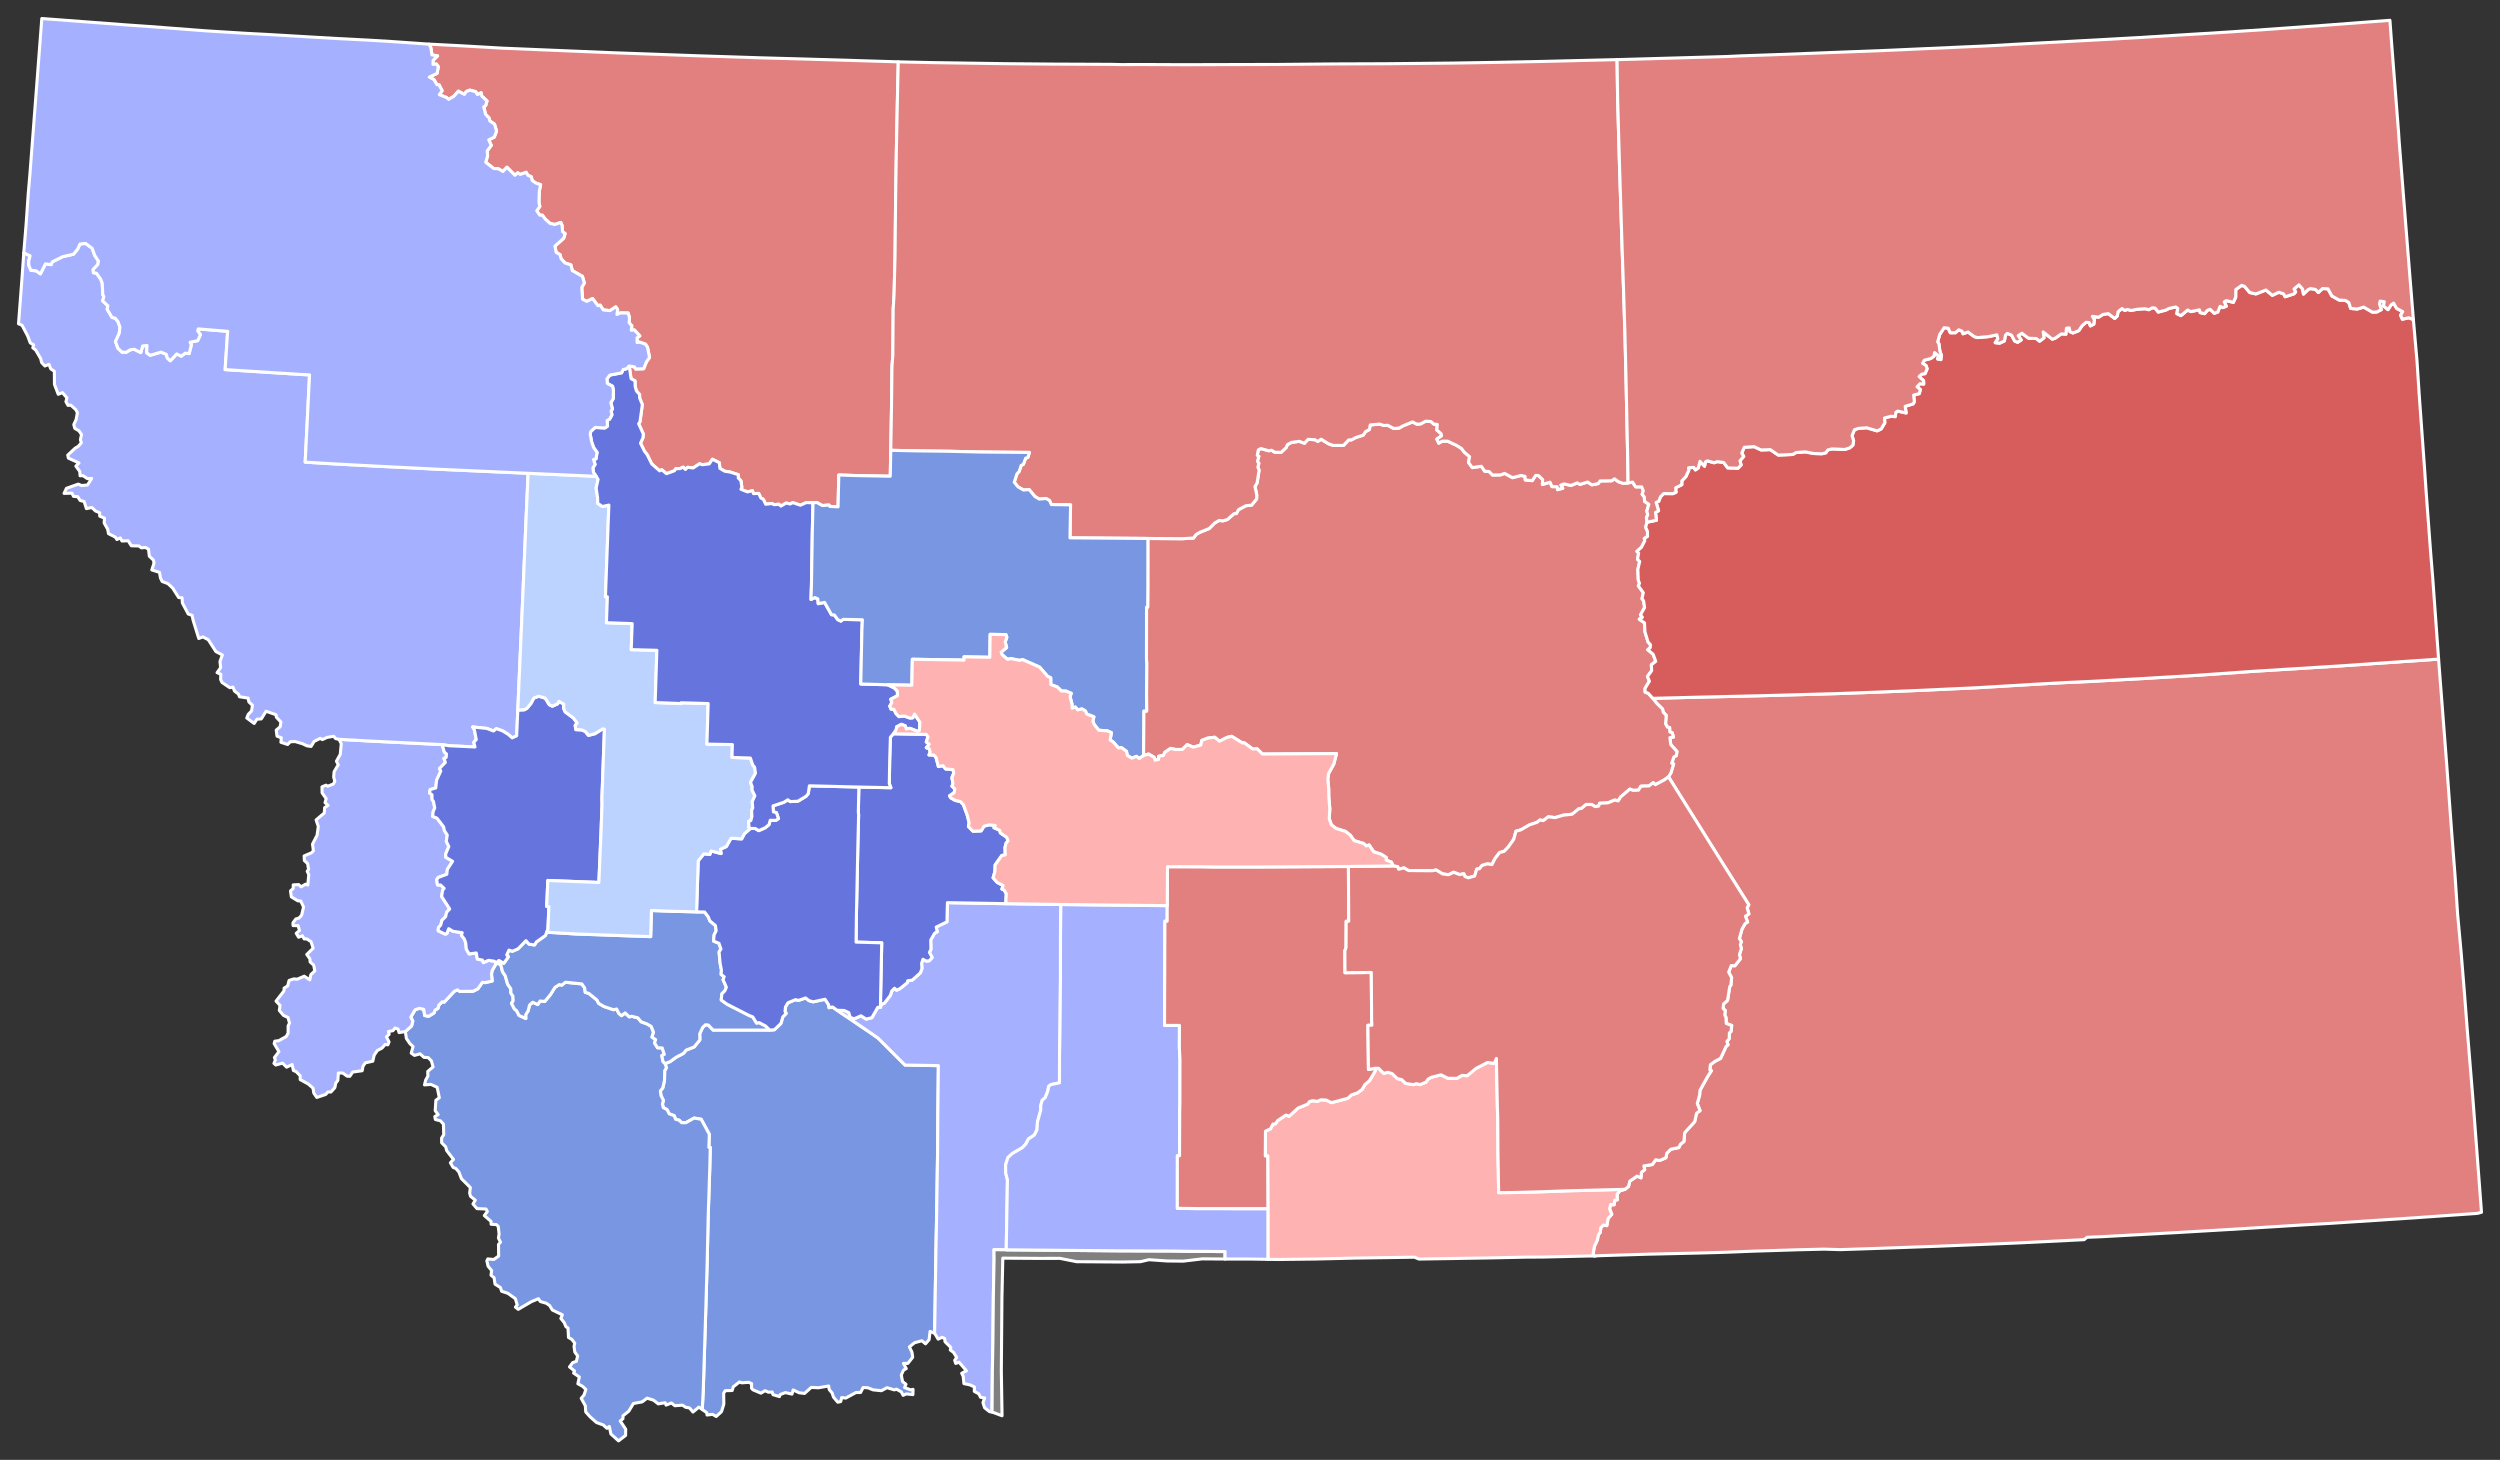 <?xml version="1.0" encoding="UTF-8" standalone="no"?>
<svg
   version="1.2"
   width="810"
   height="473"
   viewBox="0 0 810 473"
   stroke-linecap="round"
   stroke-linejoin="round"
   id="svg5292"
   sodipodi:docname="1900 Montana gubernatorial election results map by county.svg"
   inkscape:version="1.3.2 (091e20e, 2023-11-25, custom)"
   xmlns:inkscape="http://www.inkscape.org/namespaces/inkscape"
   xmlns:sodipodi="http://sodipodi.sourceforge.net/DTD/sodipodi-0.dtd"
   xmlns="http://www.w3.org/2000/svg"
   xmlns:svg="http://www.w3.org/2000/svg"
   xmlns:rdf="http://www.w3.org/1999/02/22-rdf-syntax-ns#"
   xmlns:cc="http://creativecommons.org/ns#"
   xmlns:dc="http://purl.org/dc/elements/1.1/">
  <rect x="0" y="0" width="810" height="473" fill="#333333" stroke="none"/>
  <defs
     id="defs5296" />
  <sodipodi:namedview
     pagecolor="#ffffff"
     bordercolor="#666666"
     borderopacity="1"
     objecttolerance="10"
     gridtolerance="10"
     guidetolerance="10"
     inkscape:pageopacity="0"
     inkscape:pageshadow="2"
     inkscape:window-width="1920"
     inkscape:window-height="970"
     id="namedview5294"
     showgrid="false"
     inkscape:zoom="1"
     inkscape:cx="403.5"
     inkscape:cy="179"
     inkscape:window-x="-12"
     inkscape:window-y="-12"
     inkscape:window-maximized="1"
     inkscape:current-layer="svg5292"
     inkscape:showpageshadow="2"
     inkscape:pagecheckerboard="0"
     inkscape:deskcolor="#d1d1d1" />
  <g
     id="Montana 1900"
     style="fill:#a58100;fill-opacity:1.0;stroke:#ffffff;stroke-opacity:1"
     transform="matrix(1,0,0,1.004,5,4.998)">
    <path
       d="m 266.25,321.06 10.38,6.98 2.89,2.01 8.7,8.67 10.81,0.19 -0.17,15.64 -0.08,12.48 -0.34,21.76 -0.17,8.54 -0.45,27.94 -1.47,-0.6 -0.32,2.68 -1.16,1.33 -1.18,-0.98 -2.33,0.62 -1.71,1.34 0.83,1.75 0.23,1.61 -1.55,1.97 -1.44,0.02 0.91,1.67 -0.88,0.48 -0.73,1.58 0.41,2.13 1.11,0.87 -0.46,1.05 1.96,0.75 0.78,-0.16 -0.04,1.69 -2.11,-0.22 -1.06,0.45 -0.58,-1.11 -1.63,-0.89 -0.6,0.26 -2.41,-0.72 -1.81,0.97 -2.7,-0.27 -1.68,-0.67 -1.56,-0.07 -0.81,1.59 -1.49,0.01 -3.33,1.8 -1.31,-0.18 -0.31,1.3 -0.94,0.21 -1.41,-1.65 -0.44,-1.34 -0.95,-1.13 -0.15,-1.12 -3.33,0.58 -2.32,-0.13 -2.18,1.96 -1.77,-0.23 -1.91,-0.9 -0.39,1.34 -2.14,-0.49 -1.69,0.64 -0.22,0.65 -2.11,-0.62 -0.24,-0.85 -1.24,0.06 -1.07,-0.49 -1.36,0.79 -2.57,-1.08 -0.46,-0.5 0.02,-1.49 -0.94,-0.42 -2.26,0.16 -0.73,-0.28 -2.01,1.58 -0.35,1.18 -2.25,0.05 -0.51,0.86 0.05,3.5 -0.75,2.41 -1.71,1.56 -1.19,-0.69 -1.78,0.21 -0.09,-0.73 -1.47,-1.05 0.32,-6.08 0.87,-27.68 0.37,-12.56 0.38,-16.56 0.49,-14.74 0.17,-6.95 -0.46,-0.02 0.15,-4.2 -2.64,-4.86 -2.27,-0.39 -2.68,1.5 -1.4,-0.01 -0.73,-0.77 -1.24,-0.35 -0.39,-1.12 -1.65,-0.62 -0.71,-1.35 -1.2,-0.65 -0.28,-1.15 0.32,-1.17 -0.8,-1.59 -0.19,-1.46 0.8,-1.01 0.54,-2.47 0.05,-3.04 0.57,-0.96 -0.43,-1.35 1.61,-0.64 1.98,-1.43 2.36,-1.22 0.86,-1.07 2.61,-1.02 1.85,-2.28 -0.05,-1.97 0.96,-2.06 0.93,-0.87 0.91,0.12 1.55,1.61 h 18.31 l 1.5,-0.08 2.16,-2.07 0.58,-2.06 1.11,-1.16 -0.38,-0.67 0.16,-1.43 0.8,-1.34 2.46,-1.01 0.88,0.27 2.38,-0.81 1.07,0.85 1.35,0.41 3.88,-0.84 1.15,1.75 0.13,0.98 1.15,-0.24 z"
       id="mts_madison"
       style="fill:#7996e2;fill-opacity:1.0;stroke:#ffffff;stroke-opacity:1" />
    <path
       d="m 210.49,338.26 0.43,1.35 -0.57,0.96 -0.05,3.04 -0.54,2.47 -0.8,1.01 0.19,1.46 0.8,1.59 -0.32,1.17 0.28,1.15 1.2,0.65 0.71,1.35 1.65,0.62 0.39,1.12 1.24,0.35 0.73,0.77 1.4,0.01 2.68,-1.5 2.27,0.39 2.64,4.86 -0.15,4.2 0.46,0.02 -0.17,6.95 -0.49,14.74 -0.38,16.56 -0.37,12.56 -0.87,27.68 -0.32,6.08 -1.09,-0.75 -1.92,1.58 -1.11,-1.32 -1.29,-0.22 -0.99,-0.68 -2.49,0.18 -1.1,-0.88 -1.74,0.68 -0.29,-0.77 -2.23,0.38 -1.54,-1.2 -2.09,-0.64 -1.62,1.2 -2.81,0.52 -1.5,2.48 -1.88,1.49 v 0.91 l -0.89,0.75 1.77,2.65 -0.04,2.02 -2.28,1.75 -2.48,-2.22 -0.5,-2.42 -0.77,0.6 -1.23,-1.1 -2.15,-0.77 -2.1,-1.86 -1.4,-1.56 -0.13,-1.99 -1.33,-2.4 0.91,-1.08 0.59,-1.78 -1.05,-1.01 -1.53,-0.83 0.47,-2.19 -1.85,-1.26 0.3,-0.68 -1.63,-1.31 1.02,-1.38 1.19,-0.41 0.43,-1.75 -0.92,-1.24 -0.26,-1.79 0.22,-1.11 -0.92,-1.19 -1.09,-0.63 -0.16,-3.05 -0.67,-0.41 -0.56,-1.34 -1.09,-1.34 0.49,-1.17 -3.24,-1.55 -0.89,-1.44 -1.05,-0.73 -1.96,-0.57 -0.61,-0.9 -2.24,0.92 -4.31,2.5 -0.9,-0.72 0.57,-0.7 -0.59,-2.01 -2.46,-1.75 -1.99,-0.65 -0.4,-1.2 -1.74,-1.09 -0.32,-2.08 -0.98,-0.8 0.19,-1.52 -1.15,-1.4 -0.4,-1.74 0.32,-0.6 1.93,0.18 1.58,-1.11 -0.05,-3.74 0.65,-0.73 -0.67,-1.33 0.21,-1.34 -0.28,-2.46 -0.62,-0.56 -1.69,-0.11 -0.02,-0.92 -2.18,-1.87 0.98,-1.33 -0.42,-0.79 -2.93,-0.13 -1.3,-1.51 0.75,-1.21 -1.54,-1.25 -0.29,-1.04 0.22,-1.79 -2.89,-2.87 -0.8,-2.13 -1.01,-1.16 -0.88,-0.33 -0.88,-1.5 1,-1.09 -2.2,-2.84 -0.32,-1.22 -1.31,-1.3 -0.02,-1.53 0.69,-1.08 -0.09,-3.41 -0.96,-1.07 -1.66,-0.43 -0.17,-0.95 1.08,-0.64 -0.96,-1.24 0.22,-3.37 1.12,-0.83 -0.71,-3.35 -1.99,-0.94 -2.11,0.15 0.39,-1.57 0.71,-1.27 -0.05,-1.49 1.73,-1.47 -0.56,-1.97 -1.06,-1.05 -1.33,-0.05 -1.26,-1.16 -1.82,0.52 -1.04,-0.74 0.58,-2.11 -1.07,-1.01 -1.09,-1.63 -0.33,-2.22 2.01,-1.79 0.41,-1.56 -0.65,-1.31 1.39,-2.37 1.41,-0.47 1.4,0.33 0.29,2.01 1.28,0.24 1.79,-1.09 0.28,-0.9 0.95,-0.55 0.32,-1.11 1.05,-1.04 0.68,0.1 3.26,-3.49 1.01,-0.45 0.76,0.51 4.3,-0.06 1.55,-0.77 1.5,-2.15 0.81,0.14 2.34,-0.51 -0.23,-2.23 0.2,-1.12 1.37,-2.41 1.42,0.37 0.58,2.38 0.9,1.33 0.76,2.71 1.03,1.45 0.03,1.41 0.65,0.97 0.09,1.55 -0.55,0.77 0.96,1.84 0.71,0.55 0.75,1.5 2.22,1.02 -0.04,-1.25 0.8,-1.25 0.45,-1.85 1.03,-0.9 1.64,0.75 0.73,-1.15 1.53,0.13 1.79,-2.13 1.53,-2.42 1.41,-0.89 0.77,0.2 1.19,-0.95 5.34,0.55 0.9,1.32 0.18,1.39 1.18,0.35 2.62,2.12 0.54,1.09 1.78,1.03 3.07,1.03 0.99,-0.24 0.71,1.42 0.87,0.73 1.17,-0.89 1.36,1.28 0.78,-0.2 1.98,0.51 1.09,1.29 1.81,0.64 1.43,0.83 0.77,1.92 -0.51,1.54 1.18,0.8 -0.36,1.1 1,1.55 1.5,0.04 0.66,2.1 -0.8,0.37 0.39,1.92 z"
       id="mts_beaverhead"
       style="fill:#7996e2;fill-opacity:1.0;stroke:#ffffff;stroke-opacity:1" />
    <path
       d="m 785.1,207.72 2.58,33.37 1.63,22.08 1.16,14.92 0.8,12.01 1.11,12.02 0.99,12.01 1.06,13.69 1.84,22.44 2.73,35.98 -1.3,0.35 -20.95,1.47 -27.69,1.81 -7.02,0.39 -25.58,1.58 -16.12,0.94 -24.66,1.35 -4.46,0.18 -0.97,0.76 -22.01,1.09 -25.62,1.04 -16.68,0.6 -14.7,0.49 -5.26,-0.16 -8.27,0.2 -14.84,0.46 -8.72,0.35 -8.4,0.24 -16.86,0.38 -15.82,0.49 -1.39,0.12 -0.53,-0.66 0.43,-2.44 0.99,-2.16 0.29,-1.64 0.64,-0.75 0.15,-1.52 0.87,-0.85 1.09,0.21 0.42,-2.34 1.18,-1.33 -0.7,-1.78 0.32,-1.38 1.14,0.1 0.23,-1.51 0.82,-0.11 -0.1,-1.79 0.95,-1.15 1.62,-0.44 1.15,-0.92 0.41,-1.72 2.34,-1.62 1.28,0.56 0.16,-1.83 1.05,-0.8 -0.26,-1.23 2.73,-0.44 1.09,-1.54 1.27,0.24 2.05,-0.89 0.28,-1.46 1.32,-1.3 2.58,-0.52 0.53,-1.1 1.11,-0.84 0.25,-2.85 3.25,-3.59 0.6,-2.7 1.13,-0.85 -0.9,-2.3 0.77,-2.74 0.1,-1.49 2.53,-4.55 1.19,-1.8 -0.51,-0.23 0.17,-1.69 1.53,-1.14 1.77,-0.91 1.78,-3.85 0.64,-0.54 -0.37,-1.07 0.76,-0.92 0.04,-1.82 0.56,-0.51 0.2,-1.92 -1.77,-0.65 -0.08,-1.93 -0.39,-0.75 0.16,-1.49 -0.71,-0.65 0.14,-1.45 1.3,-1.17 0.73,-4.55 0.35,-0.32 0.24,-2.47 -0.96,-1.77 0.86,-2.14 1.16,0.09 1.8,-2.29 -0.33,-1.3 0.63,-1.97 -0.34,-1.27 0.34,-0.97 -0.65,-1 0.83,-2.99 1.03,-1.84 0.81,-0.49 -0.7,-1.89 1.11,-0.73 -0.55,-1.99 0.52,-0.98 -8.83,-13.94 -17.18,-27.33 0.82,-1.37 0.83,-2.82 -0.63,-0.2 0.73,-2.04 0.77,-0.42 0.22,-1.34 -2.01,-2.22 -0.28,-2.25 1.16,-0.19 -0.43,-1.38 -0.75,-0.24 -0.07,-1.46 -0.71,-0.09 -0.61,-1.12 0.22,-2.73 -0.94,-0.91 -0.25,-1.12 -1.89,-1.85 -1.26,-1.59 14.55,-0.37 21.15,-0.49 23.74,-0.66 13.01,-0.47 14.55,-0.6 17.99,-0.83 18.27,-1.09 10.23,-0.57 8.39,-0.38 17.28,-0.95 17.7,-1.06 17.88,-1.26 28.72,-1.78 z"
       id="mts_custer"
       style="fill:#e27f7f;fill-opacity:1.0;stroke:#ffffff;stroke-opacity:1" />
    <path
       d="m 320.86,286.64 17.86,0.27 -0.12,10.24 -0.01,13.93 -0.16,16.59 -0.14,8.52 -0.02,8.27 -2.8,0.6 -0.68,0.52 -0.33,1.63 -0.83,2.06 -0.93,0.78 -0.5,1.71 0.01,1.46 -1.07,3.86 -0.15,2.49 -0.84,1.72 -1.95,1.3 -0.84,1.64 -1.19,1.21 -3.15,1.82 -1.44,1.3 -0.75,2.32 0.02,2.66 0.56,2.26 -0.39,22.55 -3.97,-0.04 0.03,2.83 -0.23,12.05 -0.15,14.95 -0.17,9.16 -0.11,13.39 -0.8,-0.11 -1.61,-1.26 -0.53,-1.66 0.55,-1.49 -1.34,-0.24 -0.56,-1.11 -1.44,-0.78 0.02,-1.43 -1.42,-0.67 -1.98,-0.42 -0.24,-2.38 -0.48,-0.95 1.55,-0.79 -2.42,-2.78 -1.07,0.39 -0.33,-1 0.64,-0.91 -1.01,-1.64 -1.05,-0.78 0.16,-0.83 -1.87,-1.83 -0.11,-1.05 -0.87,-0.37 -1.25,0.57 -1.14,-1.9 0.45,-27.94 0.17,-8.54 0.34,-21.76 0.08,-12.48 0.17,-15.64 -10.81,-0.19 -8.7,-8.67 -2.89,-2.01 -10.38,-6.98 2.24,0.05 1.51,0.69 0.44,1.52 1.3,0.48 2.22,-0.97 1.67,1.07 1.86,-0.46 1.91,-3.35 0.87,0.01 0.34,-0.98 0.94,-0.38 1.92,-2.47 0.45,-1.43 0.9,-0.9 0.68,0.63 1.1,-0.51 2.38,-1.93 0.12,-0.61 1.45,-0.19 2.64,-2.35 0.52,-1.38 -0.11,-1.71 0.44,-1.3 1.06,0.6 1.03,-0.14 0.88,-1.04 -0.87,-1.64 0.49,-0.99 -0.08,-2.98 1.25,-2.21 0.85,-0.46 -0.31,-1.54 3.47,-1.68 0.15,-6.19 z"
       id="mts_gallatin"
       style="fill:#a5b0ff;fill-opacity:1.0;stroke:#ffffff;stroke-opacity:1" />
    <path
       d="m 391.93,401.32 -7.42,-0.05 -6.11,0.73 -5.22,-0.05 -5.94,-0.41 -2.75,0.64 -5.82,0.11 -14.85,-0.11 -5.44,-1.08 -6.2,0.02 -12.27,-0.08 -0.29,12.99 -0.19,23.31 0.23,14.56 -3.24,-1.21 0.11,-13.39 0.17,-9.16 0.15,-14.95 0.23,-12.05 -0.03,-2.83 3.97,0.04 36.8,0.33 17.08,0.05 4.83,0.09 12.18,0.09 z"
       id="mts_yellowstonenp"
       style="fill:#808080;fill-opacity:1.0;stroke:#ffffff;stroke-opacity:1" />
    <path
       d="m 522.49,150.85 1.46,-0.26 0.99,1.53 1.99,0.02 0.5,1.27 -0.38,1.12 0.72,0.86 0.06,1.41 1.4,0.97 -0.66,2.15 0.31,1.26 -0.45,0.89 0.25,1.45 -0.5,1.62 0.61,1.39 v 1.63 l -1.03,0.63 0.16,0.74 -1.1,2.12 -1.47,1.32 0.57,0.56 -0.35,2.01 0.7,0.66 -0.6,2.56 0.14,3.49 0.4,1.02 -0.39,0.79 1.61,2.22 -0.42,1.94 0.52,0.7 0.32,2.15 -1.33,2.4 0.62,0.74 -1.02,0.63 1.7,1.19 0.14,2.84 1.02,3.36 0.79,0.86 -0.09,0.95 -0.8,0.65 1.76,1.5 0.82,2.26 -1.42,1.1 0.1,1.91 -1.37,1.88 0.64,1.5 -1.42,2.33 0.02,1.2 1.05,0.39 1.45,1.62 1.26,1.59 1.89,1.85 0.25,1.12 0.94,0.91 -0.22,2.73 0.61,1.12 0.71,0.09 0.07,1.46 0.75,0.24 0.43,1.38 -1.16,0.19 0.28,2.25 2.01,2.22 -0.22,1.34 -0.77,0.42 -0.73,2.04 0.63,0.2 -0.83,2.82 -0.82,1.37 -1.25,0.92 -3.01,1.61 -0.69,-0.65 -1.35,1.05 -2.63,0.09 -0.78,1.27 -1.8,0.08 -1,-0.42 -2.96,2.52 -0.85,1.3 -1.08,-0.29 -2.22,0.91 -2.69,0.14 -0.32,0.91 -1.12,0.17 -1.19,-0.69 h -1.74 l -1.52,1.28 -0.83,0.08 -2.15,1.77 -2.87,0.32 -2.7,0.79 -2.18,-0.27 -1.64,1.23 -1.11,-0.19 -0.89,0.74 -2.45,0.82 -2.85,1.63 -1.56,0.44 -0.71,2.6 -1.77,2.49 -1.34,1.4 -1.48,0.38 -1.53,2.02 -0.91,1.86 -1.56,-0.23 -1.71,0.53 -0.83,1.06 -0.84,0.08 -0.69,2.25 -2.07,0.59 -1.08,-0.43 -0.38,-0.9 -1.31,0.29 -1.99,-0.76 -1.61,0.79 -1.95,-0.25 -2.12,-1.28 -1.18,0.25 -7.71,-0.06 -1.51,-0.85 -1.73,0.42 -0.31,-0.84 -1.55,-0.23 -0.45,-1.21 -1.74,-0.66 0.07,-0.83 -1.66,-1.06 -2.45,-0.8 -1.49,-2.21 -0.9,0.34 -0.82,-0.79 -3.12,-0.94 -1.21,-1.73 -1.6,-1.25 -3.03,-0.94 -1.53,-1.18 -0.69,-1.95 0.18,-3.18 -0.32,-3.89 -0.03,-2.59 -0.3,-3.22 0.25,-1.7 1.7,-3.1 0.88,-3.36 -24.01,0.15 -1.73,-1.69 -1.43,0.07 -2.75,-2.02 -0.54,0.08 -3.5,-2.15 -1.53,0.35 -2.44,1.23 -1.53,-1.29 -2.25,0.27 -1.93,0.74 -0.35,1.52 -2.44,0.67 -1.96,-0.83 -1.56,1.57 -2.24,0.01 -1.57,-0.35 -1.86,1.27 -0.47,0.99 -1.54,0.28 -0.01,1.02 -1.14,0.24 -0.35,-0.96 -1.77,-1.02 -1.63,0.49 0.07,-14.39 0.94,0.02 -0.03,-5.62 0.05,-9.75 -0.07,-1.34 0.02,-16.82 h 0.37 l 0.05,-7.02 0.01,-15.14 11.17,0.08 3.62,-0.22 0.84,-1.13 1.13,-0.69 3.12,-1.25 1.79,-1.8 1.43,-0.8 1.26,0.12 1.43,-0.44 2.14,-1.89 0.75,-0.01 0.68,-1.25 2.4,-1.29 1.84,-0.18 1.64,-2 0.03,-1.36 -0.57,-2.65 0.69,-1.17 0.65,-4.13 -0.41,-0.94 0.33,-1.2 -0.45,-0.69 0.44,-1.63 -0.5,-0.3 0.33,-1.76 0.83,-0.44 2.58,0.72 0.91,-0.17 0.95,0.62 2.11,0.06 1.64,-1.52 0.41,-0.99 1.31,-0.69 2.53,-0.36 1.67,0.63 1.19,-1.28 2.23,0.14 0.93,0.53 1.07,-0.7 2.32,1.43 1.51,0.56 3.42,0.02 1.66,-1.78 h 0.89 l 1.44,-0.78 2.39,-0.75 0.76,-1.15 1.23,-0.66 0.29,-1.5 3.08,-0.27 1.34,0.45 1.23,-0.08 1.96,1.05 1.79,-0.15 1.18,-0.7 3.14,-1.27 1.38,0.73 1.24,-0.1 1.61,-0.88 1.73,0.13 0.93,0.84 1.11,0.07 -0.16,1.82 1.41,1.18 0.12,0.73 -1.52,1.02 0.63,1.32 1.11,-0.65 h 1.76 l 2.87,1.34 1.61,1 0.89,1.17 1.75,1.5 -0.35,1.85 1.22,1.67 2.94,-0.43 1.1,1.59 1.4,0.1 1.12,1.13 2.61,-0.04 1.32,-0.48 2.54,1.38 2.73,-0.71 1.34,0.28 0.06,1.16 2.26,0.23 1.12,-1.7 0.94,0.07 1.34,1.31 -0.11,1.56 2.47,-0.75 0.65,1.45 1.65,0.01 0.15,0.96 1.69,-0.46 -0.65,-1.04 1.07,-0.35 2.25,0.49 2.02,-0.83 0.86,0.5 2.49,-0.77 1.39,0.9 2.01,-0.39 0.65,-0.87 3.76,-0.05 0.91,-0.62 1.25,0.91 1.61,0.58 z"
       id="mts_fergus"
       style="fill:#e27f7f;fill-opacity:1.0;stroke:#ffffff;stroke-opacity:1" />
    <path
       d="m 155.73,305.74 0.08,0.12 -1.37,2.41 -0.2,1.12 0.23,2.23 -2.34,0.51 -0.81,-0.14 -1.5,2.15 -1.55,0.77 -4.3,0.06 -0.76,-0.51 -1.01,0.45 -3.26,3.49 -0.68,-0.1 -1.05,1.04 -0.32,1.11 -0.95,0.55 -0.28,0.9 -1.79,1.09 -1.28,-0.24 -0.29,-2.01 -1.4,-0.33 -1.41,0.47 -1.39,2.37 0.65,1.31 -0.41,1.56 -2.01,1.79 -2.04,0.33 -0.33,-1.13 -0.99,-0.34 -0.64,0.85 -1.49,0.29 0.24,0.9 -0.87,0.78 0.83,1.68 -0.38,0.91 -0.91,-0.08 -0.96,1.13 -1.53,0.79 -1.04,1.53 -0.43,1.92 -2.44,0.54 -0.74,1.1 -0.27,1.44 -3.06,0.42 -0.94,1.38 -0.89,-0.05 -1.43,-1.02 -1.4,0.02 -0.16,2.38 -0.66,0.83 -0.32,1.52 -1.27,1.39 h -0.99 l -0.69,0.78 -2.89,0.97 -0.98,-1.42 -0.25,-1.59 -1.49,-1.29 -2.66,-1.47 v -1.23 l -1.33,-1.35 -0.87,-0.33 -0.42,-1.93 -1.78,0.84 -1.31,-1.3 -2.19,0.6 -0.61,-0.53 0.47,-1.06 -0.31,-0.81 1.45,-1.92 -1.53,-2.57 0.2,-0.79 1.32,-0.18 2.37,-1.32 0.61,-1.07 0.02,-2.37 0.45,-0.91 -0.5,-1.81 -1.42,-0.63 -1.39,-1.64 0.24,-1.62 -1.3,-1.37 2.56,-3.3 0.06,-0.91 1.14,-0.69 0.46,-1.77 1.52,-0.51 1.13,0.1 2.26,-0.97 1.82,1.18 0.32,-1.69 1.28,-1.2 -0.35,-1.86 -1.16,-1.04 -0.06,-0.99 -1.02,-1.41 2.06,-2.02 -0.68,-2.11 -1.39,-0.89 -0.85,-0.01 -0.54,-1 -1.25,0.46 -0.77,-1.26 1.05,-0.91 -0.43,-1.57 -1.63,-0.01 -0.06,-0.89 0.95,-1.26 1,-0.27 0.85,-0.91 0.65,-2.68 -0.92,-1.92 -0.96,-0.07 -2.08,-1.27 -0.28,-1.93 0.88,-0.77 v -1.17 l 1.78,-0.09 0.75,0.72 1.46,-0.85 0.73,0.28 0.32,-3.37 -0.5,-1.08 0.44,-0.59 -0.31,-1.9 -1.05,-0.96 -0.08,-1.5 2.42,-1.03 0.58,-0.65 -0.29,-2.13 1.48,-2.85 0.4,-2.85 -0.71,-2.11 2.65,-2.24 0.12,-1.73 1.1,-0.72 -0.98,-0.89 0.37,-1.29 -1.32,-1.85 -0.04,-1.95 1.31,-0.55 0.57,0.34 1.8,-0.7 0.48,-0.89 -0.37,-1.38 0.15,-1.72 1.33,-2.24 -0.58,-1.15 1.24,-2.21 0.32,-3.47 -0.74,-1.38 10.76,0.59 22.7,1.12 0.69,2.44 0.7,0.58 -0.12,1.12 -0.71,0.3 0.46,1.3 -1.93,2.01 0.45,0.79 -1.37,2.97 -0.26,2.48 -1.82,0.54 -0.22,1.07 0.81,0.57 0.03,1.61 0.45,0.53 0.42,2.14 -0.53,1.24 -0.14,1.51 1.38,0.51 2.17,2.83 0.25,1.22 0.93,1.43 -0.32,2.02 0.83,1.69 -1.02,2.35 0.02,1.11 2.21,1.3 -1.69,2.57 -0.18,1.61 -2.79,1.04 -0.5,0.67 0.26,1.74 1.03,0.03 1.13,1.07 -0.48,0.57 -0.33,2.05 2.61,4.03 -0.98,1.05 -0.34,1.46 -1.19,1.15 -0.39,1.53 -0.76,0.83 -0.07,1.02 2.25,1.07 0.55,-0.14 0.61,-1.61 1.34,0.83 3.03,0.47 -0.26,0.86 0.92,1.1 0.48,1.31 0.2,2.07 0.91,1.51 2.31,-0.31 0.34,1.98 1.64,0.31 0.29,0.83 1.7,-0.74 1.88,0.28 z"
       id="mts_ravalli"
       style="fill:#a5b0ff;fill-opacity:1.0;stroke:#ffffff;stroke-opacity:1" />
    <path
       d="m 166.11,147.75 -0.68,15.22 -1,23.56 -1.66,37.64 -0.37,8.31 -1.44,0.66 -1.32,-1.14 -1.86,-1.14 -1.97,-0.7 -0.91,0.76 -2.17,-0.83 -4.57,-0.48 0.55,0.93 0.6,3.15 -0.8,0.88 0.39,1.5 -8.35,-0.39 -2.27,-0.37 -22.7,-1.12 -10.76,-0.59 -1.12,-0.25 -0.56,-0.74 -2.14,0.37 -1.57,0.71 -0.67,-0.41 -1.99,1.01 -0.98,1.61 -1.34,-0.2 -1.45,-0.68 -2.4,-0.7 -1.56,0.07 -0.85,0.88 -2.17,-0.71 0.13,-1.45 -1.39,-0.53 -0.26,-1.95 1.28,-1.08 0.24,-1.52 -1.48,-1.57 -0.09,-0.79 -3.25,-1.13 -1.54,2.47 -1.42,0.1 -0.89,1.37 -2.39,-1.76 0.48,-1.17 1.08,-1.13 0.26,-1.84 -1.15,-1.05 -0.23,-1.23 -2.81,-0.44 -0.32,-0.86 -1.3,-0.98 -0.48,-1.26 -1.03,0.18 -2.53,-1.69 -0.44,-0.95 0.06,-1.7 -1.21,-0.51 1.15,-1.61 -0.22,-1.99 0.78,-2.11 -2.09,-1.09 -2.49,-3.85 -1.75,-0.88 -1.32,0.5 -1.83,-5.89 -0.33,-1.59 -1.25,-0.42 -1.9,-3.56 -0.1,-1.67 -1.09,-0.08 -1.94,-3.04 -1.56,-1.46 -1.86,-0.69 -0.54,-1.09 -0.32,-1.85 -2.49,-0.78 0.69,-2.12 -0.11,-1.01 -1.38,-1.29 -0.27,-2.27 -0.99,-0.56 -1.33,0.12 -0.78,-0.61 -2.46,-0.05 -1.03,-1.63 -2,0.09 -0.56,-1.01 -1.09,0.52 -0.52,-0.78 -2.2,-1.11 -0.29,-1.46 -1.13,-1.99 0.13,-1.54 -1.56,-0.66 -0.01,-1.09 -1.35,-0.57 -1.18,-1.12 -1.77,0.35 -0.74,-2.29 -1.29,-0.34 -0.76,-1.2 -1.4,-0.13 -0.49,-1.02 -2.56,0.07 0.77,-1.63 3.82,-1.36 1.11,0.46 1.92,-0.19 1.31,-2.12 -1.37,0.08 -1.41,-0.95 -0.96,0.02 -0.09,-1.39 -1.27,-1.71 1,-1.04 -3.43,-1.55 -0.21,-0.97 2.39,-2.23 1.07,-0.64 0.96,-1.15 -0.32,-0.92 0.37,-1.7 -0.84,-1.21 -1.34,-0.78 -0.33,-1.22 0.75,-1.62 0.42,-2.2 -0.51,-1 -1.66,-1.47 -0.86,0.1 -0.68,-1.2 0.31,-1.25 -1.43,-1.66 -1.38,0.51 -1.22,-3.19 -0.03,-4.23 -1.16,-0.76 -0.58,-1.47 -1.33,0.53 -1.05,-1.1 -0.32,-1.31 -1.62,-2.74 -0.93,-0.73 0.28,-0.93 L 4.8,105.67 3.98,103.46 2.14,99.97 1,99.51 2.09,85.3 2.7,76.62 l 2.05,0.95 -0.47,1.84 0.07,1.27 0.64,1.55 1.77,0.21 1.34,0.96 1.62,-3.23 1.84,0.25 0.37,-0.89 3.36,-1.69 3.51,-0.77 1.34,-1.66 0.77,-1.66 1.83,-0.17 2.13,1.57 0.82,2.29 1.22,1.85 -0.22,1.12 -1.5,1.58 0.07,1.04 1.01,0.16 1.37,1.94 0.48,1.24 0.19,3.73 0.34,0.67 -0.4,1.34 1.7,1.57 -0.22,1.13 1.57,2.66 1,0.19 0.95,1.19 0.61,1.67 -0.22,2.07 -1.22,2.67 0.8,2.16 1.36,1.28 1.37,-0.03 1.28,-0.79 1.3,-0.14 2.07,1.07 0.63,-2.17 1.39,-0.13 -0.11,2.3 1.12,0.87 3.55,-1.04 1.73,0.74 0.29,1.15 0.98,0.91 2.07,-2.21 1.47,0.72 1.3,-0.97 1.27,0.15 0.7,-2.8 -0.4,-0.87 2.46,-0.51 0.9,-1.94 -0.89,-1.18 0.15,-0.67 9.55,0.78 -0.82,12.35 24.86,1.58 2.5,0.12 -1.42,28.16 7.52,0.46 16.77,0.9 18.95,0.94 z"
       id="mts_missoula"
       style="fill:#a5b0ff;fill-opacity:1.0;stroke:#ffffff;stroke-opacity:1" />
    <path
       d="m 244.37,327.43 h -18.31 l -1.55,-1.61 -0.91,-0.12 -0.93,0.87 -0.96,2.06 0.05,1.97 -1.85,2.28 -2.61,1.02 -0.86,1.07 -2.36,1.22 -1.98,1.43 -1.61,0.64 -0.67,-0.67 -0.39,-1.92 0.8,-0.37 -0.66,-2.1 -1.5,-0.04 -1,-1.55 0.36,-1.1 -1.18,-0.8 0.51,-1.54 -0.77,-1.92 -1.43,-0.83 -1.81,-0.64 -1.09,-1.29 -1.98,-0.51 -0.78,0.2 -1.36,-1.28 -1.17,0.89 -0.87,-0.73 -0.71,-1.42 -0.99,0.24 -3.07,-1.03 -1.78,-1.03 -0.54,-1.09 -2.62,-2.12 -1.18,-0.35 -0.18,-1.39 -0.9,-1.32 -5.34,-0.55 -1.19,0.95 -0.77,-0.2 -1.41,0.89 -1.53,2.42 -1.79,2.13 -1.53,-0.13 -0.73,1.15 -1.64,-0.75 -1.03,0.9 -0.45,1.85 -0.8,1.25 0.04,1.25 -2.22,-1.02 -0.75,-1.5 -0.71,-0.55 -0.96,-1.84 0.55,-0.77 -0.09,-1.55 -0.65,-0.97 -0.03,-1.41 -1.03,-1.45 -0.76,-2.71 -0.9,-1.33 -0.58,-2.38 -1.42,-0.37 -0.08,-0.12 0.91,-0.77 1.6,0.9 1.49,-2.11 -0.56,-0.58 0.74,-1.55 1.07,0.37 1.85,-0.77 2.58,-2.65 1,1.14 1.79,0.24 0.57,-0.96 2.93,-2.06 0.44,-1.09 9.4,0.57 24.28,0.86 0.25,-8.43 6.47,0.24 8.14,0.2 2.62,0.05 1.18,1.56 0.53,1.31 1.79,1.49 0.25,1.68 -0.68,1.36 -0.17,1.98 1.75,0.71 0.64,1.87 -0.6,0.89 0.31,3.61 0.44,2.26 -0.09,1.44 0.99,0.72 -0.37,0.97 1.08,2.43 -0.5,1.16 -0.97,0.98 -0.2,1.97 1.82,1.32 7.28,3.7 1.12,0.43 1.22,1.99 0.84,-0.14 2.08,1.08 z"
       id="mts_silverbow"
       style="fill:#7996e2;fill-opacity:1.0;stroke:#ffffff;stroke-opacity:1" />
    <path
       d="m 172.14,295.85 -0.44,1.09 -2.93,2.06 -0.57,0.96 -1.79,-0.24 -1,-1.14 -2.58,2.65 -1.85,0.77 -1.07,-0.37 -0.74,1.55 0.56,0.58 -1.49,2.11 -1.6,-0.9 -0.91,0.77 -0.57,-0.53 -1.88,-0.28 -1.7,0.74 -0.29,-0.83 -1.64,-0.31 -0.34,-1.98 -2.31,0.31 -0.91,-1.51 -0.2,-2.07 -0.48,-1.31 -0.92,-1.1 0.26,-0.86 -3.03,-0.47 -1.34,-0.83 -0.61,1.61 -0.55,0.14 -2.25,-1.07 0.07,-1.02 0.76,-0.83 0.39,-1.53 1.19,-1.15 0.34,-1.46 0.98,-1.05 -2.61,-4.03 0.33,-2.05 0.48,-0.57 -1.13,-1.07 -1.03,-0.03 -0.26,-1.74 0.5,-0.67 2.79,-1.04 0.18,-1.61 1.69,-2.57 -2.21,-1.3 -0.02,-1.11 1.02,-2.35 -0.83,-1.69 0.32,-2.02 -0.93,-1.43 -0.25,-1.22 -2.17,-2.83 -1.38,-0.51 0.14,-1.51 0.53,-1.24 -0.42,-2.14 -0.45,-0.53 -0.03,-1.61 -0.81,-0.57 0.22,-1.07 1.82,-0.54 0.26,-2.48 1.37,-2.97 -0.45,-0.79 1.93,-2.01 -0.46,-1.3 0.71,-0.3 0.12,-1.12 -0.7,-0.58 -0.69,-2.44 2.27,0.37 8.35,0.39 -0.39,-1.5 0.8,-0.88 -0.6,-3.15 -0.55,-0.93 4.57,0.48 2.17,0.83 0.91,-0.76 1.97,0.7 1.86,1.14 1.32,1.14 1.44,-0.66 0.37,-8.31 2.14,-0.1 0.85,-0.5 1.29,-1.56 0.9,-1.71 1.59,-0.61 2.13,0.64 1.29,2.1 1.01,0.49 1.71,-0.77 0.42,-0.81 1.56,0.92 -0.06,1.29 0.51,1.2 2.67,1.96 1.24,1.64 -0.66,0.74 0.21,1.39 1.9,0.09 1.15,0.49 1.03,1.27 2.11,-0.53 2.53,-1.57 0.55,0.13 -0.82,22.35 0.04,1.98 -0.31,8.4 -0.71,16.71 -16.54,-0.64 -0.37,8.38 0.71,0.04 -0.3,7.34 z"
       id="mts_granite"
       style="fill:#6674de;fill-opacity:1.0;stroke:#ffffff;stroke-opacity:1" />
    <path
       d="m 776.93,98.15 1.17,13.25 0.7,10.7 1.73,23.77 0.59,8.55 1.4,18.8 0.71,8.71 1.87,25.79 -31.13,2.15 -28.72,1.78 -17.88,1.26 -17.7,1.06 -17.28,0.95 -8.39,0.38 -10.23,0.57 -18.27,1.09 -17.99,0.83 -14.55,0.6 -13.01,0.47 -23.74,0.66 -21.15,0.49 -14.55,0.37 -1.45,-1.62 -1.05,-0.39 -0.02,-1.2 1.42,-2.33 -0.64,-1.5 1.37,-1.88 -0.1,-1.91 1.42,-1.1 -0.82,-2.26 -1.76,-1.5 0.8,-0.65 0.09,-0.95 -0.79,-0.86 -1.02,-3.36 -0.14,-2.84 -1.7,-1.19 1.02,-0.63 -0.62,-0.74 1.33,-2.4 -0.32,-2.15 -0.52,-0.7 0.42,-1.94 -1.61,-2.22 0.39,-0.79 -0.4,-1.02 -0.14,-3.49 0.6,-2.56 -0.7,-0.66 0.35,-2.01 -0.57,-0.56 1.47,-1.32 1.1,-2.12 -0.16,-0.74 1.03,-0.63 v -1.63 l -0.61,-1.39 0.5,-1.62 3,-0.61 -0.29,-2.54 0.98,-0.53 -0.79,-2.69 0.85,-0.36 0.56,-1.45 1.04,-1.05 2.96,0.03 1.04,-0.45 -0.13,-1.44 2.01,-1 -0.01,-1.22 1.35,-1.43 0.91,-2.03 -0.06,-0.79 1.67,-0.12 0.54,0.82 0.94,-0.63 0.54,-2.16 1.48,1.59 0.29,-1.42 0.65,-0.31 2.16,0.62 1.02,-0.37 2.07,0.28 1.31,1.75 3.34,0.1 1,-1.02 -0.36,-1.38 1.21,-1.41 -0.64,-1.05 0.8,-1.89 3.2,-0.21 2.29,1.07 2.96,-0.11 2.59,1.77 4.69,-0.21 1.13,-0.63 2.92,-0.2 2.79,0.53 2.61,0.08 1.26,-0.3 0.64,-0.94 1.35,-0.33 4.16,0.18 1.57,-0.51 1.05,-0.85 0.24,-1.38 -0.52,-1.71 0.79,-1.91 1.27,-0.44 2.67,-0.2 3.42,1 1.28,-0.62 1.2,-1.98 -0.11,-1.56 2.15,-0.55 1.32,0.13 0.23,-1.41 0.57,-0.39 2.75,0.61 -0.32,-2.14 2.59,-0.8 0.39,-0.7 -0.24,-2.12 1.84,-0.48 0.33,-1.33 -1.07,-0.88 0.96,-1.01 1.21,0.14 -0.05,-1.11 -1.45,-1.32 0.91,-0.81 1.02,-0.12 0.68,-1.57 -0.33,-1.04 -1.15,-0.75 0.54,-0.98 2.12,-0.56 1.03,-0.74 0.2,-1.17 1.3,1.04 -0.32,1.02 1.06,0.21 0.16,-1.39 -0.49,-1.41 -0.3,-2.3 -0.42,-0.62 0.68,-2.41 1.43,-2.18 1.33,0.17 0.66,1.47 h 1.67 l 1.07,-0.96 1.07,0.47 0.32,0.83 1.61,-0.58 2.06,1.51 1.02,0.29 3.48,-0.3 2.79,-0.59 0.31,1.3 -0.84,1.24 1.43,0.16 1.54,-0.71 0.35,-1.89 0.59,-0.57 1.38,0.58 1.02,1.92 0.97,0.38 1.14,-0.76 -0.97,-1.38 1.18,-0.79 2.13,1.61 2.56,0.11 1.05,0.86 1.44,-1.09 -0.28,-1.9 2.97,2.34 0.93,-0.32 1.99,-1.41 1.47,0.13 0.18,-1.94 0.93,-0.11 0.19,1.2 0.99,0.45 1.88,-0.74 1.08,-1.61 1.29,-1.09 1.03,0.09 0.37,1.07 1.13,-0.57 0.16,-1.45 -0.63,-1.07 2.02,0.29 1.4,-0.9 1.71,-0.27 2.11,1.57 0.83,-0.85 0.25,-1.36 1.27,-1 0.91,0.62 0.88,-0.34 1.14,0.37 1.68,-0.37 2.8,-0.23 1.25,0.33 1.17,-0.63 0.94,0.13 0.97,1.26 2.47,-0.64 1.02,-0.54 2.19,-0.46 0.64,0.45 -0.29,1.71 1.31,0.62 2.22,-1.81 0.97,0.52 2.82,-0.58 0.23,0.91 1.45,0.34 0.87,-1.07 0.89,-0.35 1.38,1.29 1.12,-0.39 0.74,-1.85 0.91,0.39 1.12,-0.43 -0.66,-1.39 0.59,-0.43 2.36,0.57 0.74,-1.66 0.03,-2.45 1.91,-1.36 0.92,0.3 1.7,2.01 2,0.45 3.24,-1.27 2.07,1.73 2.1,-1 1.54,0.49 0.51,0.96 2.86,-0.94 0.54,-0.61 -0.53,-0.95 1.6,-1.35 1.18,1.34 0.3,1.65 1.55,-1.5 0.79,-0.28 1.58,0.29 0.89,0.98 1.36,-1.29 1.76,0.1 1.25,2.29 2.4,1.34 2.02,0.11 1.1,0.7 0.59,1.89 2.13,0.19 2.09,-0.62 2.82,1.63 1.42,-0.05 1.46,-0.77 -0.57,-1.85 0.18,-0.9 1.35,0.19 -0.25,1.38 1.46,1.19 1.04,-1.57 0.77,-0.55 0.99,1.71 1.97,1.05 -0.68,1.17 0.57,1.28 2.08,-0.48 z"
       id="mts_dawson"
       style="fill:#d75d5d;fill-opacity:1.0;stroke:#ffffff;stroke-opacity:1" />
    <path
       d="m 286.05,14.98 -0.19,7.64 -0.43,21.11 -0.24,15.21 -0.19,18.55 -0.31,12.55 -0.29,4.78 -0.12,14.98 -0.27,3.43 -0.16,13.74 -0.24,13.37 -0.17,8.36 -11.14,-0.21 -5.53,-0.19 -0.24,10.28 -2.69,-0.13 -0.26,-0.45 -2.15,0.17 -1.78,-1 -1.24,0.12 -2.16,-0.08 -1.92,0.86 -2.49,-0.85 -0.8,0.45 -1.33,-0.31 -1.69,0.98 -0.66,-0.59 -1.57,0.15 -0.67,-0.38 -2.05,0.23 -0.75,-1.6 -0.8,-0.39 -0.7,-1.5 -1.7,0.06 -0.33,-0.93 -1.62,0.38 -2.1,-0.84 0.28,-0.68 -0.3,-2.11 -0.86,-0.86 0.05,-1.06 -2.69,-0.86 -1.75,-0.27 -1.57,-0.91 -0.18,-1.84 -2.25,-1.11 -0.99,1.49 -2.27,0.28 -0.86,-0.32 -2.1,1.37 -1.77,-0.22 -0.75,0.7 -0.69,-0.75 -1.07,0.48 -1.34,0.01 -0.44,0.68 -2.61,0.94 -1.5,-1.28 -0.67,0.38 -2.58,-2.25 -1.42,-2.88 -0.92,-1.2 -1.3,-2.61 0.78,-1.71 0.13,-1.26 -1.51,-3.3 0.43,-0.64 0.76,-5.55 -0.88,-2.16 -0.01,-1.12 -1.02,-1.1 -0.42,-1.51 -0.04,-1.77 -1.28,-0.7 -0.6,-4.11 1.72,0.3 0.39,0.68 2.57,-0.09 0.89,-2.19 1.01,-1.44 -0.65,-3.29 -0.64,-1 -1.91,-0.66 -0.81,0.15 -0.03,-1.53 0.89,-0.62 -1.75,-1.93 -1.02,0.09 0.2,-1.43 -0.88,-0.96 0.12,-1.64 -0.44,-1.52 -2.54,-0.03 -1.09,0.5 0.23,-1.63 -0.63,-0.84 -1.81,1.22 -2.21,-0.21 -1.02,-1.55 -0.7,0.18 -1.77,-2.31 -1.84,0.9 -1.39,-0.67 -0.25,-3.83 0.82,-1.42 -0.61,-2.15 -3.3,-1.86 -0.44,-1.84 -1.91,-0.61 -1.28,-1.38 -0.3,-1.29 -1.29,-0.77 -0.4,-2 2.87,-2.56 0.43,-1.5 -0.82,-0.61 -0.14,-1.97 -0.43,-0.99 -2,0.66 -1.49,-0.37 -1.58,-1.4 -0.9,-1.24 -0.84,-0.01 -0.98,-1.41 0.99,-1.41 -0.28,-1.28 0.1,-3.57 0.43,-2.17 -1.57,-0.54 -1.15,-0.79 -0.32,-1.25 -1.08,-0.43 -0.56,-0.98 -1.91,0.68 -0.8,-0.52 -0.92,0.79 -2.6,-2.59 -1.3,1.37 -1.48,-0.87 -1.52,-0.09 -2.57,-2.01 0.61,-2.08 -0.12,-1.62 1.31,-1.75 -0.82,-1.78 1.8,-0.89 0.73,-1.94 -0.67,-2.26 -1.52,-1.02 -0.23,-0.97 -1.13,-1.15 -0.61,-2.41 0.65,-0.47 0.42,-1.45 -1.71,-1.59 -0.2,-1.06 -1.19,0.61 -0.59,-0.96 -1.87,-0.49 -1.12,0.42 -0.66,0.95 -1.95,-1.03 -1.43,1.63 -1.7,1.01 -0.71,-0.6 -2.32,-0.91 0.9,-1.3 -0.99,-1.89 -0.7,-0.05 -0.96,-1.65 -1.51,-0.78 2.53,-1.22 0.4,-2.14 -0.6,-0.84 -1.13,0.07 0.05,-1.31 1.44,-1.41 -1.84,-0.33 -0.35,-2.36 -0.59,-1.1 10.18,0.52 13.59,0.78 34.81,1.44 28.21,1.01 20.5,0.66 15.86,0.44 z"
       id="mts_teton"
       style="fill:#e27f7f;fill-opacity:1.0;stroke:#ffffff;stroke-opacity:1" />
    <path
       d="m 518.93,14.26 0.18,12.84 0.58,20.32 0.86,27.23 0.47,13.58 0.44,13.91 0.35,14.25 0.57,26.81 0.11,7.65 -1.53,0.19 -1.61,-0.58 -1.25,-0.91 -0.91,0.62 -3.76,0.05 -0.65,0.87 -2.01,0.39 -1.39,-0.9 -2.49,0.77 -0.86,-0.5 -2.02,0.83 -2.25,-0.49 -1.07,0.35 0.65,1.04 -1.69,0.46 -0.15,-0.96 -1.65,-0.01 -0.65,-1.45 -2.47,0.75 0.11,-1.56 -1.34,-1.31 -0.94,-0.07 -1.12,1.7 -2.26,-0.23 -0.06,-1.16 -1.34,-0.28 -2.73,0.71 -2.54,-1.38 -1.32,0.48 -2.61,0.04 -1.12,-1.13 -1.4,-0.1 -1.1,-1.59 -2.94,0.43 -1.22,-1.67 0.35,-1.85 -1.75,-1.5 -0.89,-1.17 -1.61,-1 -2.87,-1.34 h -1.76 l -1.11,0.65 -0.63,-1.32 1.52,-1.02 -0.12,-0.73 -1.41,-1.18 0.16,-1.82 -1.11,-0.07 -0.93,-0.84 -1.73,-0.13 -1.61,0.88 -1.24,0.1 -1.38,-0.73 -3.14,1.27 -1.18,0.7 -1.79,0.15 -1.96,-1.05 -1.23,0.08 -1.34,-0.45 -3.08,0.27 -0.29,1.5 -1.23,0.66 -0.76,1.15 -2.39,0.75 -1.44,0.78 h -0.89 l -1.66,1.78 -3.42,-0.02 -1.51,-0.56 -2.32,-1.43 -1.07,0.7 -0.93,-0.53 -2.23,-0.14 -1.19,1.28 -1.67,-0.63 -2.53,0.36 -1.31,0.69 -0.41,0.99 -1.64,1.52 -2.11,-0.06 -0.95,-0.62 -0.91,0.17 -2.58,-0.72 -0.83,0.44 -0.33,1.76 0.5,0.3 -0.44,1.63 0.45,0.69 -0.33,1.2 0.41,0.94 -0.65,4.13 -0.69,1.17 0.57,2.65 -0.03,1.36 -1.64,2 -1.84,0.18 -2.4,1.29 -0.68,1.25 -0.75,0.01 -2.14,1.89 -1.43,0.44 -1.26,-0.12 -1.43,0.8 -1.79,1.8 -3.12,1.25 -1.13,0.69 -0.84,1.13 -3.62,0.22 -11.17,-0.08 -25.24,-0.2 0.19,-10.65 -6.22,-0.09 -0.6,-1.32 -1.14,-0.65 -2.2,0.21 -1.42,-0.87 -1.84,-2.22 -1.81,0.16 -1.81,-1.04 -1.21,-1.48 0.88,-2.7 0.7,-0.76 0.67,-1.98 0.72,-0.34 0.72,-1.98 0.73,-0.25 0.49,-1.6 -15.9,-0.14 -10.08,-0.24 -10.58,-0.13 -8.35,-0.18 0.24,-13.37 0.16,-13.74 0.27,-3.43 0.12,-14.98 0.29,-4.78 0.31,-12.55 0.19,-18.55 0.24,-15.21 0.43,-21.11 0.19,-7.64 10.74,0.24 23.8,0.35 15.92,0.14 18.6,0.08 3.27,0.08 6.23,-0.03 13.6,0.06 30.86,-0.08 18.66,-0.17 16.23,-0.06 21.71,-0.21 13.57,-0.22 15.86,-0.32 z"
       id="mts_chouteau"
       style="fill:#e27f7f;fill-opacity:1.0;stroke:#ffffff;stroke-opacity:1" />
    <path
       d="m 776.93,98.15 -1.48,-0.59 -2.08,0.48 -0.57,-1.28 0.68,-1.17 -1.97,-1.05 -0.99,-1.71 -0.77,0.55 -1.04,1.57 -1.46,-1.19 0.25,-1.38 -1.35,-0.19 -0.18,0.9 0.57,1.85 -1.46,0.77 -1.42,0.05 -2.82,-1.63 -2.09,0.62 -2.13,-0.19 -0.59,-1.89 -1.1,-0.7 -2.02,-0.11 -2.4,-1.34 -1.25,-2.29 -1.76,-0.1 -1.36,1.29 -0.89,-0.98 -1.58,-0.29 -0.79,0.28 -1.55,1.5 -0.3,-1.65 -1.18,-1.34 -1.6,1.35 0.53,0.95 -0.54,0.61 -2.86,0.94 -0.51,-0.96 -1.54,-0.49 -2.1,1 -2.07,-1.73 -3.24,1.27 -2,-0.45 -1.7,-2.01 -0.92,-0.3 -1.91,1.36 -0.03,2.45 -0.74,1.66 -2.36,-0.57 -0.59,0.43 0.66,1.39 -1.12,0.43 -0.91,-0.39 -0.74,1.85 -1.12,0.39 -1.38,-1.29 -0.89,0.35 -0.87,1.07 -1.45,-0.34 -0.23,-0.91 -2.82,0.58 -0.97,-0.52 -2.22,1.81 -1.31,-0.62 0.29,-1.71 -0.64,-0.45 -2.19,0.46 -1.02,0.54 -2.47,0.64 -0.97,-1.26 -0.94,-0.13 -1.17,0.63 -1.25,-0.33 -2.8,0.23 -1.68,0.37 -1.14,-0.37 -0.88,0.34 -0.91,-0.62 -1.27,1 -0.25,1.36 -0.83,0.85 -2.11,-1.57 -1.71,0.27 -1.4,0.9 -2.02,-0.29 0.63,1.07 -0.16,1.45 -1.13,0.57 -0.37,-1.07 -1.03,-0.09 -1.29,1.09 -1.08,1.61 -1.88,0.74 -0.99,-0.45 -0.19,-1.2 -0.93,0.11 -0.18,1.94 -1.47,-0.13 -1.99,1.41 -0.93,0.32 -2.97,-2.34 0.28,1.9 -1.44,1.09 -1.05,-0.86 -2.56,-0.11 -2.13,-1.61 -1.18,0.79 0.97,1.38 -1.14,0.76 -0.97,-0.38 -1.02,-1.92 -1.38,-0.58 -0.59,0.57 -0.35,1.89 -1.54,0.71 -1.43,-0.16 0.84,-1.24 -0.31,-1.3 -2.79,0.59 -3.48,0.3 -1.02,-0.29 -2.06,-1.51 -1.61,0.58 -0.32,-0.83 -1.07,-0.47 -1.07,0.96 h -1.67 l -0.66,-1.47 -1.33,-0.17 -1.43,2.18 -0.68,2.41 0.42,0.62 0.3,2.3 0.49,1.41 -0.16,1.39 -1.06,-0.21 0.32,-1.02 -1.3,-1.04 -0.2,1.17 -1.03,0.74 -2.12,0.56 -0.54,0.98 1.15,0.75 0.33,1.04 -0.68,1.57 -1.02,0.12 -0.91,0.81 1.45,1.32 0.05,1.11 -1.21,-0.14 -0.96,1.01 1.07,0.88 -0.33,1.33 -1.84,0.48 0.24,2.12 -0.39,0.7 -2.59,0.8 0.32,2.14 -2.75,-0.61 -0.57,0.39 -0.23,1.41 -1.32,-0.13 -2.15,0.55 0.11,1.56 -1.2,1.98 -1.28,0.62 -3.42,-1 -2.67,0.2 -1.27,0.44 -0.79,1.91 0.52,1.71 -0.24,1.38 -1.05,0.85 -1.57,0.51 -4.16,-0.18 -1.35,0.33 -0.64,0.94 -1.26,0.3 -2.61,-0.08 -2.79,-0.53 -2.92,0.2 -1.13,0.63 -4.69,0.21 -2.59,-1.77 -2.96,0.11 -2.29,-1.07 -3.2,0.21 -0.8,1.89 0.64,1.05 -1.21,1.41 0.36,1.38 -1,1.02 -3.34,-0.1 -1.31,-1.75 -2.07,-0.28 -1.02,0.37 -2.16,-0.62 -0.65,0.31 -0.29,1.42 -1.48,-1.59 -0.54,2.16 -0.94,0.63 -0.54,-0.82 -1.67,0.12 0.06,0.79 -0.91,2.03 -1.35,1.43 0.01,1.22 -2.01,1 0.13,1.44 -1.04,0.45 -2.96,-0.03 -1.04,1.05 -0.56,1.45 -0.85,0.36 0.79,2.69 -0.98,0.53 0.29,2.54 -3,0.61 -0.25,-1.45 0.45,-0.89 -0.31,-1.26 0.66,-2.15 -1.4,-0.97 -0.06,-1.41 -0.72,-0.86 0.38,-1.12 -0.5,-1.27 -1.99,-0.02 -0.99,-1.53 -1.46,0.26 -0.11,-7.65 -0.57,-26.81 -0.35,-14.25 -0.44,-13.91 -0.47,-13.58 -0.86,-27.23 -0.58,-20.32 -0.18,-12.84 35.46,-1 4.91,-0.23 11.65,-0.4 35.66,-1.37 32.04,-1.43 9.73,-0.55 25.75,-1.37 13.23,-0.74 29.64,-1.82 13.6,-0.92 18.05,-1.29 20.68,-1.57 0.53,7.22 2.26,28.8 0.18,2.76 2.58,32.47 z"
       id="mts_valley"
       style="fill:#e27f7f;fill-opacity:1.0;stroke:#ffffff;stroke-opacity:1" />
    <path
       d="m 521.49,378.83 -1.62,0.44 -0.95,1.15 0.1,1.79 -0.82,0.11 -0.23,1.51 -1.14,-0.1 -0.32,1.38 0.7,1.78 -1.18,1.33 -0.42,2.34 -1.09,-0.21 -0.87,0.85 -0.15,1.52 -0.64,0.75 -0.29,1.64 -0.99,2.16 -0.43,2.44 0.53,0.66 -1.49,-0.04 -15.58,0.36 -4.56,0.01 -12.13,0.26 -23.21,0.37 -1.41,-0.6 -19.31,0.29 -12.86,0.3 -12.06,0.15 -3.28,-0.05 v -16.36 l -0.06,-16.99 h -0.78 l 0.06,-8 1.64,-0.77 0.77,-1.52 0.85,-0.09 0.63,-1 2.74,-1.83 1.02,0.39 2.91,-2.65 3.12,-1.27 0.59,-0.83 1.11,-0.27 1.47,0.21 1.05,-0.5 1.83,0.09 1.63,0.83 5.35,-1.41 1.13,-1.07 1.99,-0.68 1.49,-1.1 0.89,-1.57 1.53,-1.3 1.77,-3 0.14,-0.98 1.02,0.03 1.64,1.63 1.37,-0.35 1.4,0.45 1.61,1.57 1.47,0.34 1.3,1.25 2.48,0.37 0.99,-0.32 1.09,0.32 1.94,-0.77 0.73,-1.01 1.06,-0.59 3.14,-0.8 2.19,1.11 2.91,0.04 1.71,-0.96 1.66,0.1 2.85,-2.35 3.74,-1.93 2.2,0.32 0.67,-1.6 0.31,15.23 0.13,4.33 0.07,11.08 0.23,12.66 5.03,-0.05 8.58,-0.22 8.52,-0.32 z"
       id="mts_carbon"
       style="fill:#ffb2b2;fill-opacity:1.0;stroke:#ffffff;stroke-opacity:1" />
    <path
       d="m 405.79,385.06 v 16.36 l -5.26,-0.09 -8.6,-0.01 -0.02,-2.41 -12.18,-0.09 -4.83,-0.09 -17.08,-0.05 -36.8,-0.33 0.39,-22.55 -0.56,-2.26 -0.02,-2.66 0.75,-2.32 1.44,-1.3 3.15,-1.82 1.19,-1.21 0.84,-1.64 1.95,-1.3 0.84,-1.72 0.15,-2.49 1.07,-3.86 -0.01,-1.46 0.5,-1.71 0.93,-0.78 0.83,-2.06 0.33,-1.63 0.68,-0.52 2.8,-0.6 0.02,-8.27 0.14,-8.52 0.16,-16.59 0.01,-13.93 0.12,-10.24 25.93,0.29 8.53,0.07 -0.02,5.04 h -0.73 l -0.12,33.61 4.84,0.02 -0.03,7.1 0.19,4.02 -0.02,13.99 -0.06,2.37 -0.06,14.58 h -0.7 l -0.01,16.96 7,0.09 z"
       id="mts_park"
       style="fill:#a5b0ff;fill-opacity:1.0;stroke:#ffffff;stroke-opacity:1" />
    <path
       d="m 431.89,274.64 0.09,17.68 -0.81,0.01 -0.05,8.46 -0.39,1.1 0.05,7.03 8.52,-0.07 0.11,15.6 0.08,1.42 -1.29,0.03 0.18,14.24 2.28,-0.39 -0.14,0.98 -1.77,3 -1.53,1.3 -0.89,1.57 -1.49,1.1 -1.99,0.68 -1.13,1.07 -5.35,1.41 -1.63,-0.83 -1.83,-0.09 -1.05,0.5 -1.47,-0.21 -1.11,0.27 -0.59,0.83 -3.12,1.27 -2.91,2.65 -1.02,-0.39 -2.74,1.83 -0.63,1 -0.85,0.09 -0.77,1.52 -1.64,0.77 -0.06,8 h 0.78 l 0.06,16.99 -22.33,-0.01 -7,-0.09 0.01,-16.96 h 0.7 l 0.06,-14.58 0.06,-2.37 0.02,-13.99 -0.19,-4.02 0.03,-7.1 -4.84,-0.02 0.12,-33.61 h 0.73 l 0.02,-5.04 0.08,-12.55 11.11,0.01 4.18,0.08 h 12.68 z"
       id="mts_sweetgrass"
       style="fill:#e27f7f;fill-opacity:1.0;stroke:#ffffff;stroke-opacity:1" />
    <path
       d="m 320.86,286.64 -18.9,-0.32 -0.15,6.19 -3.47,1.68 0.31,1.54 -0.85,0.46 -1.25,2.21 0.08,2.98 -0.49,0.99 0.87,1.64 -0.88,1.04 -1.03,0.14 -1.06,-0.6 -0.44,1.3 0.11,1.71 -0.52,1.38 -2.64,2.35 -1.45,0.19 -0.12,0.61 -2.38,1.93 -1.1,0.51 -0.68,-0.63 -0.9,0.9 -0.45,1.43 -1.92,2.47 -0.94,0.38 -0.34,0.98 0.05,-3.99 0.36,-16.83 -8.31,-0.23 0.1,-8.31 0.48,-23.02 0.24,-9.71 -0.09,-0.98 0.17,-8.02 10.38,0.22 -0.52,-1.29 0.13,-7.6 0.22,-7.42 1,-1.11 10.62,0.2 0.58,0.72 -0.56,1.73 0.96,0.74 -0.95,1.12 0.94,0.34 0.32,1.09 -0.41,0.9 1.57,0.03 0.69,0.7 0.8,3 1.51,-0.28 0.82,1.06 2.39,0.23 0.27,1.11 -0.61,1.46 0.35,1.94 -0.34,0.82 0.92,0.85 -0.2,1.25 -1.5,1.01 0.39,0.66 1.45,0.83 1.66,0.34 0.99,1.04 1.27,3.46 0.58,2.33 -0.21,1.27 1.48,1.5 2.61,-0.1 0.96,-1.53 1.74,-0.45 1.91,0.24 -0.45,0.71 1.87,0.82 0.22,0.86 2.07,1.41 0.41,1.14 -0.63,0.75 -0.35,1.43 0.08,2.37 -1.1,0.18 -2.18,3.05 -0.06,2.1 -0.6,2.05 1.35,1.5 1.88,0.98 -0.37,1.16 0.74,0.31 0.68,1.21 z"
       id="mts_broadwater"
       style="fill:#6674de;fill-opacity:1.0;stroke:#ffffff;stroke-opacity:1" />
    <path
       d="m 535.59,245.72 17.18,27.33 8.83,13.94 -0.52,0.98 0.55,1.99 -1.11,0.73 0.7,1.89 -0.81,0.49 -1.03,1.84 -0.83,2.99 0.65,1 -0.34,0.97 0.34,1.27 -0.63,1.97 0.33,1.3 -1.8,2.29 -1.16,-0.09 -0.86,2.14 0.96,1.77 -0.24,2.47 -0.35,0.32 -0.73,4.55 -1.3,1.17 -0.14,1.45 0.71,0.65 -0.16,1.49 0.39,0.75 0.08,1.93 1.77,0.65 -0.2,1.92 -0.56,0.51 -0.04,1.82 -0.76,0.92 0.37,1.07 -0.64,0.54 -1.78,3.85 -1.77,0.91 -1.53,1.14 -0.17,1.69 0.51,0.23 -1.19,1.8 -2.53,4.55 -0.1,1.49 -0.77,2.74 0.9,2.3 -1.13,0.85 -0.6,2.7 -3.25,3.59 -0.25,2.85 -1.11,0.84 -0.53,1.1 -2.58,0.52 -1.32,1.3 -0.28,1.46 -2.05,0.89 -1.27,-0.24 -1.09,1.54 -2.73,0.44 0.26,1.23 -1.05,0.8 -0.16,1.83 -1.28,-0.56 -2.34,1.62 -0.41,1.72 -1.15,0.92 -18.79,0.48 -8.52,0.32 -8.58,0.22 -5.03,0.05 -0.23,-12.66 -0.07,-11.08 -0.13,-4.33 -0.31,-15.23 -0.67,1.6 -2.2,-0.32 -3.74,1.93 -2.85,2.35 -1.66,-0.1 -1.71,0.96 -2.91,-0.04 -2.19,-1.11 -3.14,0.8 -1.06,0.59 -0.73,1.01 -1.94,0.77 -1.09,-0.32 -0.99,0.32 -2.48,-0.37 -1.3,-1.25 -1.47,-0.34 -1.61,-1.57 -1.4,-0.45 -1.37,0.35 -1.64,-1.63 -1.02,-0.03 -2.28,0.39 -0.18,-14.24 1.29,-0.03 -0.08,-1.42 -0.11,-15.6 -8.52,0.07 -0.05,-7.03 0.39,-1.1 0.05,-8.46 0.81,-0.01 -0.09,-17.68 14.4,-0.18 1.55,0.23 0.31,0.84 1.73,-0.42 1.51,0.85 7.71,0.06 1.18,-0.25 2.12,1.28 1.95,0.25 1.61,-0.79 1.99,0.76 1.31,-0.29 0.38,0.9 1.08,0.43 2.07,-0.59 0.69,-2.25 0.84,-0.08 0.83,-1.06 1.71,-0.53 1.56,0.23 0.91,-1.86 1.53,-2.02 1.48,-0.38 1.34,-1.4 1.77,-2.49 0.71,-2.6 1.56,-0.44 2.85,-1.63 2.45,-0.82 0.89,-0.74 1.11,0.19 1.64,-1.23 2.18,0.27 2.7,-0.79 2.87,-0.32 2.15,-1.77 0.83,-0.08 1.52,-1.28 h 1.74 l 1.19,0.69 1.12,-0.17 0.32,-0.91 2.69,-0.14 2.22,-0.91 1.08,0.29 0.85,-1.3 2.96,-2.52 1,0.42 1.8,-0.08 0.78,-1.27 2.63,-0.09 1.35,-1.05 0.69,0.65 3.01,-1.61 z"
       id="mts_yellowstone"
       style="fill:#e27f7f;fill-opacity:1.0;stroke:#ffffff;stroke-opacity:1" />
    <path
       d="m 273.27,249.01 -0.17,8.02 0.09,0.98 -0.24,9.71 -0.48,23.02 -0.1,8.31 8.31,0.23 -0.36,16.83 -0.05,3.99 -0.87,-0.01 -1.91,3.35 -1.86,0.46 -1.67,-1.07 -2.22,0.97 -1.3,-0.48 -0.44,-1.52 -1.51,-0.69 -2.24,-0.05 -1.5,-1.08 -1.15,0.24 -0.13,-0.98 -1.15,-1.75 -3.88,0.84 -1.35,-0.41 -1.07,-0.85 -2.38,0.81 -0.88,-0.27 -2.46,1.01 -0.8,1.34 -0.16,1.43 0.38,0.67 -1.11,1.16 -0.58,2.06 -2.16,2.07 -1.5,0.08 -1.33,-1.32 -2.08,-1.08 -0.84,0.14 -1.22,-1.99 -1.12,-0.43 -7.28,-3.7 -1.82,-1.32 0.2,-1.97 0.97,-0.98 0.5,-1.16 -1.08,-2.43 0.37,-0.97 -0.99,-0.72 0.09,-1.44 -0.44,-2.26 -0.31,-3.61 0.6,-0.89 -0.64,-1.87 -1.75,-0.71 0.17,-1.98 0.68,-1.36 -0.25,-1.68 -1.79,-1.49 -0.53,-1.31 -1.18,-1.56 -2.62,-0.05 0.54,-16.46 1.82,-2.27 1.96,0.18 0.4,-1.12 3.24,0.85 -0.22,-1.41 1.9,-0.84 1.54,-2.69 3.45,0.21 0.87,-1.66 1.96,-1.71 1.55,0.01 1.14,0.7 2.06,-0.91 1.26,-1.01 0.4,-1.42 1.83,0.03 0.83,-0.57 -0.65,-1.92 -0.98,-0.26 -0.13,-1.92 3.5,-1.17 1.32,-0.81 0.74,0.58 2.49,-0.11 2.67,-1.61 0.7,-0.84 0.37,-2.53 z"
       id="mts_jefferson"
       style="fill:#6674de;fill-opacity:1.0;stroke:#ffffff;stroke-opacity:1" />
    <path
       d="m 238.14,262.37 -1.96,1.71 -0.87,1.66 -3.45,-0.21 -1.54,2.69 -1.9,0.84 0.22,1.41 -3.24,-0.85 -0.4,1.12 -1.96,-0.18 -1.82,2.27 -0.54,16.46 -8.14,-0.2 -6.47,-0.24 -0.25,8.43 -24.28,-0.86 -9.4,-0.57 0.4,-0.93 0.3,-7.34 -0.71,-0.04 0.37,-8.38 16.54,0.64 0.71,-16.71 0.31,-8.4 -0.04,-1.98 0.82,-22.35 -0.55,-0.13 -2.53,1.57 -2.11,0.53 -1.03,-1.27 -1.15,-0.49 -1.9,-0.09 -0.21,-1.39 0.66,-0.74 -1.24,-1.64 -2.67,-1.96 -0.51,-1.2 0.06,-1.29 -1.56,-0.92 -0.42,0.81 -1.71,0.77 -1.01,-0.49 -1.29,-2.1 -2.13,-0.64 -1.59,0.61 -0.9,1.71 -1.29,1.56 -0.85,0.5 -2.14,0.1 1.66,-37.64 1,-23.56 0.68,-15.22 22.05,0.98 0.62,1.01 -0.63,2.8 0.47,3.13 0.05,1.79 1.49,1.03 2.11,-0.47 -1.11,29.58 0.63,0.02 -0.31,8.36 8.34,0.3 -0.31,8.39 8.31,0.22 -0.55,16.85 8.39,0.33 0.01,-0.25 8.77,0.25 -0.4,13.09 8.25,0.15 -0.13,4.14 5.97,0.21 0.76,2.24 0.62,0.74 0.25,1.95 -1.6,2.91 0.54,1.38 -0.04,1.06 0.91,1.89 -0.86,1.93 0.18,1.96 -0.39,0.92 0.12,1.81 -0.34,1.37 -0.73,0.28 0.16,2.2 z"
       id="mts_deerlodge"
       style="fill:#bdd3ff;fill-opacity:1.0;stroke:#ffffff;stroke-opacity:1" />
    <path
       d="m 258.41,157.29 -0.23,9.65 -0.27,16.8 -0.15,4.72 1.27,-0.59 0.94,0.41 0.13,1.56 2.06,-0.42 2.25,3.97 0.92,0.08 1.1,1.51 1,0.47 0.73,-0.55 6.24,0.12 -0.14,3.45 -0.38,17.28 8.71,0.25 2.23,1.06 0.95,1.05 -0.01,1.44 -2.15,1.11 0.35,1.07 -0.68,1.17 0.4,0.97 0.96,0.04 0.65,1.35 0.96,1.01 1.76,-0.19 1.8,0.66 0.93,-0.08 0.55,-1.21 1.76,2.61 -0.17,2.7 -0.61,0.25 -2.47,-0.96 -1.14,0.24 -0.33,-1.02 -1.28,-0.5 -1.56,0.83 -0.11,0.92 -0.9,1.29 -1,1.11 -0.22,7.42 -0.13,7.6 0.52,1.29 -10.38,-0.22 -16.03,-0.4 -0.37,2.53 -0.7,0.84 -2.67,1.61 -2.49,0.11 -0.74,-0.58 -1.32,0.81 -3.5,1.17 0.13,1.92 0.98,0.26 0.65,1.92 -0.83,0.57 -1.83,-0.03 -0.4,1.42 -1.26,1.01 -2.06,0.91 -1.14,-0.7 -1.55,-0.01 -0.43,-0.07 -0.16,-2.2 0.73,-0.28 0.34,-1.37 -0.12,-1.81 0.39,-0.92 -0.18,-1.96 0.86,-1.93 -0.91,-1.89 0.04,-1.06 -0.54,-1.38 1.6,-2.91 -0.25,-1.95 -0.62,-0.74 -0.76,-2.24 -5.97,-0.21 0.13,-4.14 -8.25,-0.15 0.4,-13.09 -8.77,-0.25 -0.01,0.25 -8.39,-0.33 0.55,-16.85 -8.31,-0.22 0.31,-8.39 -8.34,-0.3 0.31,-8.36 -0.63,-0.02 1.11,-29.58 -2.11,0.47 -1.49,-1.03 -0.05,-1.79 -0.47,-3.13 0.63,-2.8 -0.62,-1.01 -0.86,-1.2 -0.21,-1.52 0.71,-1.11 -0.5,-1.57 0.8,-0.24 0.34,-2.09 -1.12,-1.57 -0.65,-1.86 -0.44,-2.42 0.18,-0.9 1.44,-1.29 3.14,0.17 0.85,-0.61 -0.14,-1.8 0.81,-0.43 0.76,-1.38 -0.27,-1.31 0.43,-0.58 -0.51,-2.07 0.77,-1.27 0.07,-2.65 -0.29,-1.36 -1.69,-0.93 -0.13,-1.45 0.95,-1.23 3.78,-0.71 0.54,-1.09 1.02,-0.22 0.92,-0.92 0.6,4.11 1.28,0.7 0.04,1.77 0.42,1.51 1.02,1.1 0.01,1.12 0.88,2.16 -0.76,5.55 -0.43,0.64 1.51,3.3 -0.13,1.26 -0.78,1.71 1.3,2.61 0.92,1.2 1.42,2.88 2.58,2.25 0.67,-0.38 1.5,1.28 2.61,-0.94 0.44,-0.68 1.34,-0.01 1.07,-0.48 0.69,0.75 0.75,-0.7 1.77,0.22 2.1,-1.37 0.86,0.32 2.27,-0.28 0.99,-1.49 2.25,1.11 0.18,1.84 1.57,0.91 1.75,0.27 2.69,0.86 -0.05,1.06 0.86,0.86 0.3,2.11 -0.28,0.68 2.1,0.84 1.62,-0.38 0.33,0.93 1.7,-0.06 0.7,1.5 0.8,0.39 0.75,1.6 2.05,-0.23 0.67,0.38 1.57,-0.15 0.66,0.59 1.69,-0.98 1.33,0.31 0.8,-0.45 2.49,0.85 1.92,-0.86 z"
       id="mts_lewisandclark"
       style="fill:#6674de;fill-opacity:1.0;stroke:#ffffff;stroke-opacity:1" />
    <path
       d="m 366.91,168.79 -0.01,15.14 -0.05,7.02 h -0.37 l -0.02,16.82 0.07,1.34 -0.05,9.75 0.03,5.62 -0.94,-0.02 -0.07,14.39 -1.39,0.95 -0.91,-0.7 -1.48,0.59 -1.46,-0.88 -0.28,-1.34 -1.62,-1.16 -1,0.08 -1.72,-1.96 -0.97,-0.61 0.44,-2.36 -1.27,-0.57 -2.84,-0.22 -1.49,-1.87 -0.43,-1.03 0.34,-1.43 -2.28,-0.87 -0.5,-1.04 -1.09,-0.63 -1.38,0.3 -0.77,-0.92 -1.05,0.36 -0.02,-1.3 -0.64,-2.42 0.4,-1.05 -1.78,-0.75 -1.4,-0.02 -1.33,-1.28 -2.12,-0.79 -0.03,-2.18 -1.01,-0.48 -2.6,-2.97 -5.44,-2.4 -1.05,0.22 -2.87,-0.57 -1.02,0.25 -1.8,-1.55 -0.26,-0.77 1.76,-1.5 -0.46,-1.8 0.54,-1.5 -0.3,-0.87 -5.12,-0.08 -0.1,7.4 -8.35,-0.15 -0.02,1.05 -16.73,-0.26 -0.17,8.38 -7.84,-0.15 -8.71,-0.25 0.38,-17.28 0.14,-3.45 -6.24,-0.12 -0.73,0.55 -1,-0.47 -1.1,-1.51 -0.92,-0.08 -2.25,-3.97 -2.06,0.42 -0.13,-1.56 -0.94,-0.41 -1.27,0.59 0.15,-4.72 0.27,-16.8 0.23,-9.65 1.24,-0.12 1.78,1 2.15,-0.17 0.26,0.45 2.69,0.13 0.24,-10.28 5.53,0.19 11.14,0.21 0.17,-8.36 8.35,0.18 10.58,0.13 10.08,0.24 15.9,0.14 -0.49,1.6 -0.73,0.25 -0.72,1.98 -0.72,0.34 -0.67,1.98 -0.7,0.76 -0.88,2.7 1.21,1.48 1.81,1.04 1.81,-0.16 1.84,2.22 1.42,0.87 2.2,-0.21 1.14,0.65 0.6,1.32 6.22,0.09 -0.19,10.65 z"
       id="mts_cascade"
       style="fill:#7996e2;fill-opacity:1.0;stroke:#ffffff;stroke-opacity:1" />
    <path
       d="m 365.5,238.85 1.63,-0.49 1.77,1.02 0.35,0.96 1.14,-0.24 0.01,-1.02 1.54,-0.28 0.47,-0.99 1.86,-1.27 1.57,0.35 2.24,-0.01 1.56,-1.57 1.96,0.83 2.44,-0.67 0.35,-1.52 1.93,-0.74 2.25,-0.27 1.53,1.29 2.44,-1.23 1.53,-0.35 3.5,2.15 0.54,-0.08 2.75,2.02 1.43,-0.07 1.73,1.69 24.01,-0.15 -0.88,3.36 -1.7,3.1 -0.25,1.7 0.3,3.22 0.03,2.59 0.32,3.89 -0.18,3.18 0.69,1.95 1.53,1.18 3.03,0.94 1.6,1.25 1.21,1.73 3.12,0.94 0.82,0.79 0.9,-0.34 1.49,2.21 2.45,0.8 1.66,1.06 -0.07,0.83 1.74,0.66 0.45,1.21 -14.4,0.18 -30.66,0.17 h -12.68 l -4.18,-0.08 -11.11,-0.01 -0.08,12.55 -8.53,-0.07 -25.93,-0.29 -17.86,-0.27 0.18,-3.19 -0.68,-1.21 -0.74,-0.31 0.37,-1.16 -1.88,-0.98 -1.35,-1.5 0.6,-2.05 0.06,-2.1 2.18,-3.05 1.1,-0.18 -0.08,-2.37 0.35,-1.43 0.63,-0.75 -0.41,-1.14 -2.07,-1.41 -0.22,-0.86 -1.87,-0.82 0.45,-0.71 -1.91,-0.24 -1.74,0.45 -0.96,1.53 -2.61,0.1 -1.48,-1.5 0.21,-1.27 -0.58,-2.33 -1.27,-3.46 -0.99,-1.04 -1.66,-0.34 -1.45,-0.83 -0.39,-0.66 1.5,-1.01 0.2,-1.25 -0.92,-0.85 0.34,-0.82 -0.35,-1.94 0.61,-1.46 -0.27,-1.11 -2.39,-0.23 -0.82,-1.06 -1.51,0.28 -0.8,-3 -0.69,-0.7 -1.57,-0.03 0.41,-0.9 -0.32,-1.09 -0.94,-0.34 0.95,-1.12 -0.96,-0.74 0.56,-1.73 -0.58,-0.72 -10.62,-0.2 0.9,-1.29 0.11,-0.92 1.56,-0.83 1.28,0.5 0.33,1.02 1.14,-0.24 2.47,0.96 0.61,-0.25 0.17,-2.7 -1.76,-2.61 -0.55,1.21 -0.93,0.08 -1.8,-0.66 -1.76,0.19 -0.96,-1.01 -0.65,-1.35 -0.96,-0.04 -0.4,-0.97 0.68,-1.17 -0.35,-1.07 2.15,-1.11 0.01,-1.44 -0.95,-1.05 -2.23,-1.06 7.84,0.15 0.17,-8.38 16.73,0.26 0.02,-1.05 8.35,0.15 0.1,-7.4 5.12,0.08 0.3,0.87 -0.54,1.5 0.46,1.8 -1.76,1.5 0.26,0.77 1.8,1.55 1.02,-0.25 2.87,0.57 1.05,-0.22 5.44,2.4 2.6,2.97 1.01,0.48 0.03,2.18 2.12,0.79 1.33,1.28 1.4,0.02 1.78,0.75 -0.4,1.05 0.64,2.42 0.02,1.3 1.05,-0.36 0.77,0.92 1.38,-0.3 1.09,0.63 0.5,1.04 2.28,0.87 -0.34,1.43 0.43,1.03 1.49,1.87 2.84,0.22 1.27,0.57 -0.44,2.36 0.97,0.61 1.72,1.96 1,-0.08 1.62,1.16 0.28,1.34 1.46,0.88 1.48,-0.59 0.91,0.7 z"
       id="mts_meagher"
       style="fill:#ffb2b2;fill-opacity:1.0;stroke:#ffffff;stroke-opacity:1" />
    <path
       d="m 133.99,9.27 0.59,1.1 0.35,2.36 1.84,0.33 -1.44,1.41 -0.05,1.31 1.13,-0.07 0.6,0.84 -0.4,2.14 -2.53,1.22 1.51,0.78 0.96,1.65 0.7,0.05 0.99,1.89 -0.9,1.3 2.32,0.91 0.71,0.6 1.7,-1.01 1.43,-1.63 1.95,1.03 0.66,-0.95 1.12,-0.42 1.87,0.49 0.59,0.96 1.19,-0.61 0.2,1.06 1.71,1.59 -0.42,1.45 -0.65,0.47 0.61,2.41 1.13,1.15 0.23,0.97 1.52,1.02 0.67,2.26 -0.73,1.94 -1.8,0.89 0.82,1.78 -1.31,1.75 0.12,1.62 -0.61,2.08 2.57,2.01 1.52,0.09 1.48,0.87 1.3,-1.37 2.6,2.59 0.92,-0.79 0.8,0.52 1.91,-0.68 0.56,0.98 1.08,0.43 0.32,1.25 1.15,0.79 1.57,0.54 -0.43,2.17 -0.1,3.57 0.28,1.28 -0.99,1.41 0.98,1.41 0.84,0.01 0.9,1.24 1.58,1.4 1.49,0.37 2,-0.66 0.43,0.99 0.14,1.97 0.82,0.61 -0.43,1.5 -2.87,2.56 0.4,2 1.29,0.77 0.3,1.29 1.28,1.38 1.91,0.61 0.44,1.84 3.3,1.86 0.61,2.15 -0.82,1.42 0.25,3.83 1.39,0.67 1.84,-0.9 1.77,2.31 0.7,-0.18 1.02,1.55 2.21,0.21 1.81,-1.22 0.63,0.84 -0.23,1.63 1.09,-0.5 2.54,0.03 0.44,1.52 -0.12,1.64 0.88,0.96 -0.2,1.43 1.02,-0.09 1.75,1.93 -0.89,0.62 0.03,1.53 0.81,-0.15 1.91,0.66 0.64,1 0.65,3.29 -1.01,1.44 -0.89,2.19 -2.57,0.09 -0.39,-0.68 -1.72,-0.3 -0.92,0.92 -1.02,0.22 -0.54,1.09 -3.78,0.71 -0.95,1.23 0.13,1.45 1.69,0.93 0.29,1.36 -0.07,2.65 -0.77,1.27 0.51,2.07 -0.43,0.58 0.27,1.31 -0.76,1.38 -0.81,0.43 0.14,1.8 -0.85,0.61 -3.14,-0.17 -1.44,1.29 -0.18,0.9 0.44,2.42 0.65,1.86 1.12,1.57 -0.34,2.09 -0.8,0.24 0.5,1.57 -0.71,1.11 0.21,1.52 0.86,1.2 -22.05,-0.98 -28.99,-1.3 -18.95,-0.94 -16.77,-0.9 -7.52,-0.46 1.42,-28.16 -2.5,-0.12 -24.86,-1.58 0.82,-12.35 -9.55,-0.78 -0.15,0.67 0.89,1.18 -0.9,1.94 -2.46,0.51 0.4,0.87 -0.7,2.8 -1.27,-0.15 -1.3,0.97 -1.47,-0.72 -2.07,2.21 -0.98,-0.91 -0.29,-1.15 -1.73,-0.74 -3.55,1.04 -1.12,-0.87 0.11,-2.3 -1.39,0.13 -0.63,2.17 -2.07,-1.07 -1.3,0.14 -1.28,0.79 -1.37,0.03 -1.36,-1.28 -0.8,-2.16 1.22,-2.67 0.22,-2.07 -0.61,-1.67 -0.95,-1.19 -1,-0.19 -1.57,-2.66 0.22,-1.13 -1.7,-1.57 0.4,-1.34 -0.34,-0.67 -0.19,-3.73 -0.48,-1.24 -1.37,-1.94 -1.01,-0.16 -0.07,-1.04 1.5,-1.58 0.22,-1.12 -1.22,-1.85 -0.82,-2.29 -2.13,-1.57 -1.83,0.17 -0.77,1.66 -1.34,1.66 -3.51,0.77 -3.36,1.69 -0.37,0.89 L 9.72,80.17 8.1,83.4 6.76,82.44 4.99,82.23 4.35,80.68 4.28,79.41 4.75,77.57 2.7,76.62 3.45,67.51 4.15,57.53 4.71,51.02 8.55,1 l 27.17,2.05 7.52,0.52 18.55,1.41 12.75,0.79 6.89,0.36 22.8,1.33 10.26,0.52 7.92,0.48 z"
       id="mts_flathead"
       style="fill:#a5b0ff;fill-opacity:1.0;stroke:#ffffff;stroke-opacity:1" />
  </g>
</svg>
